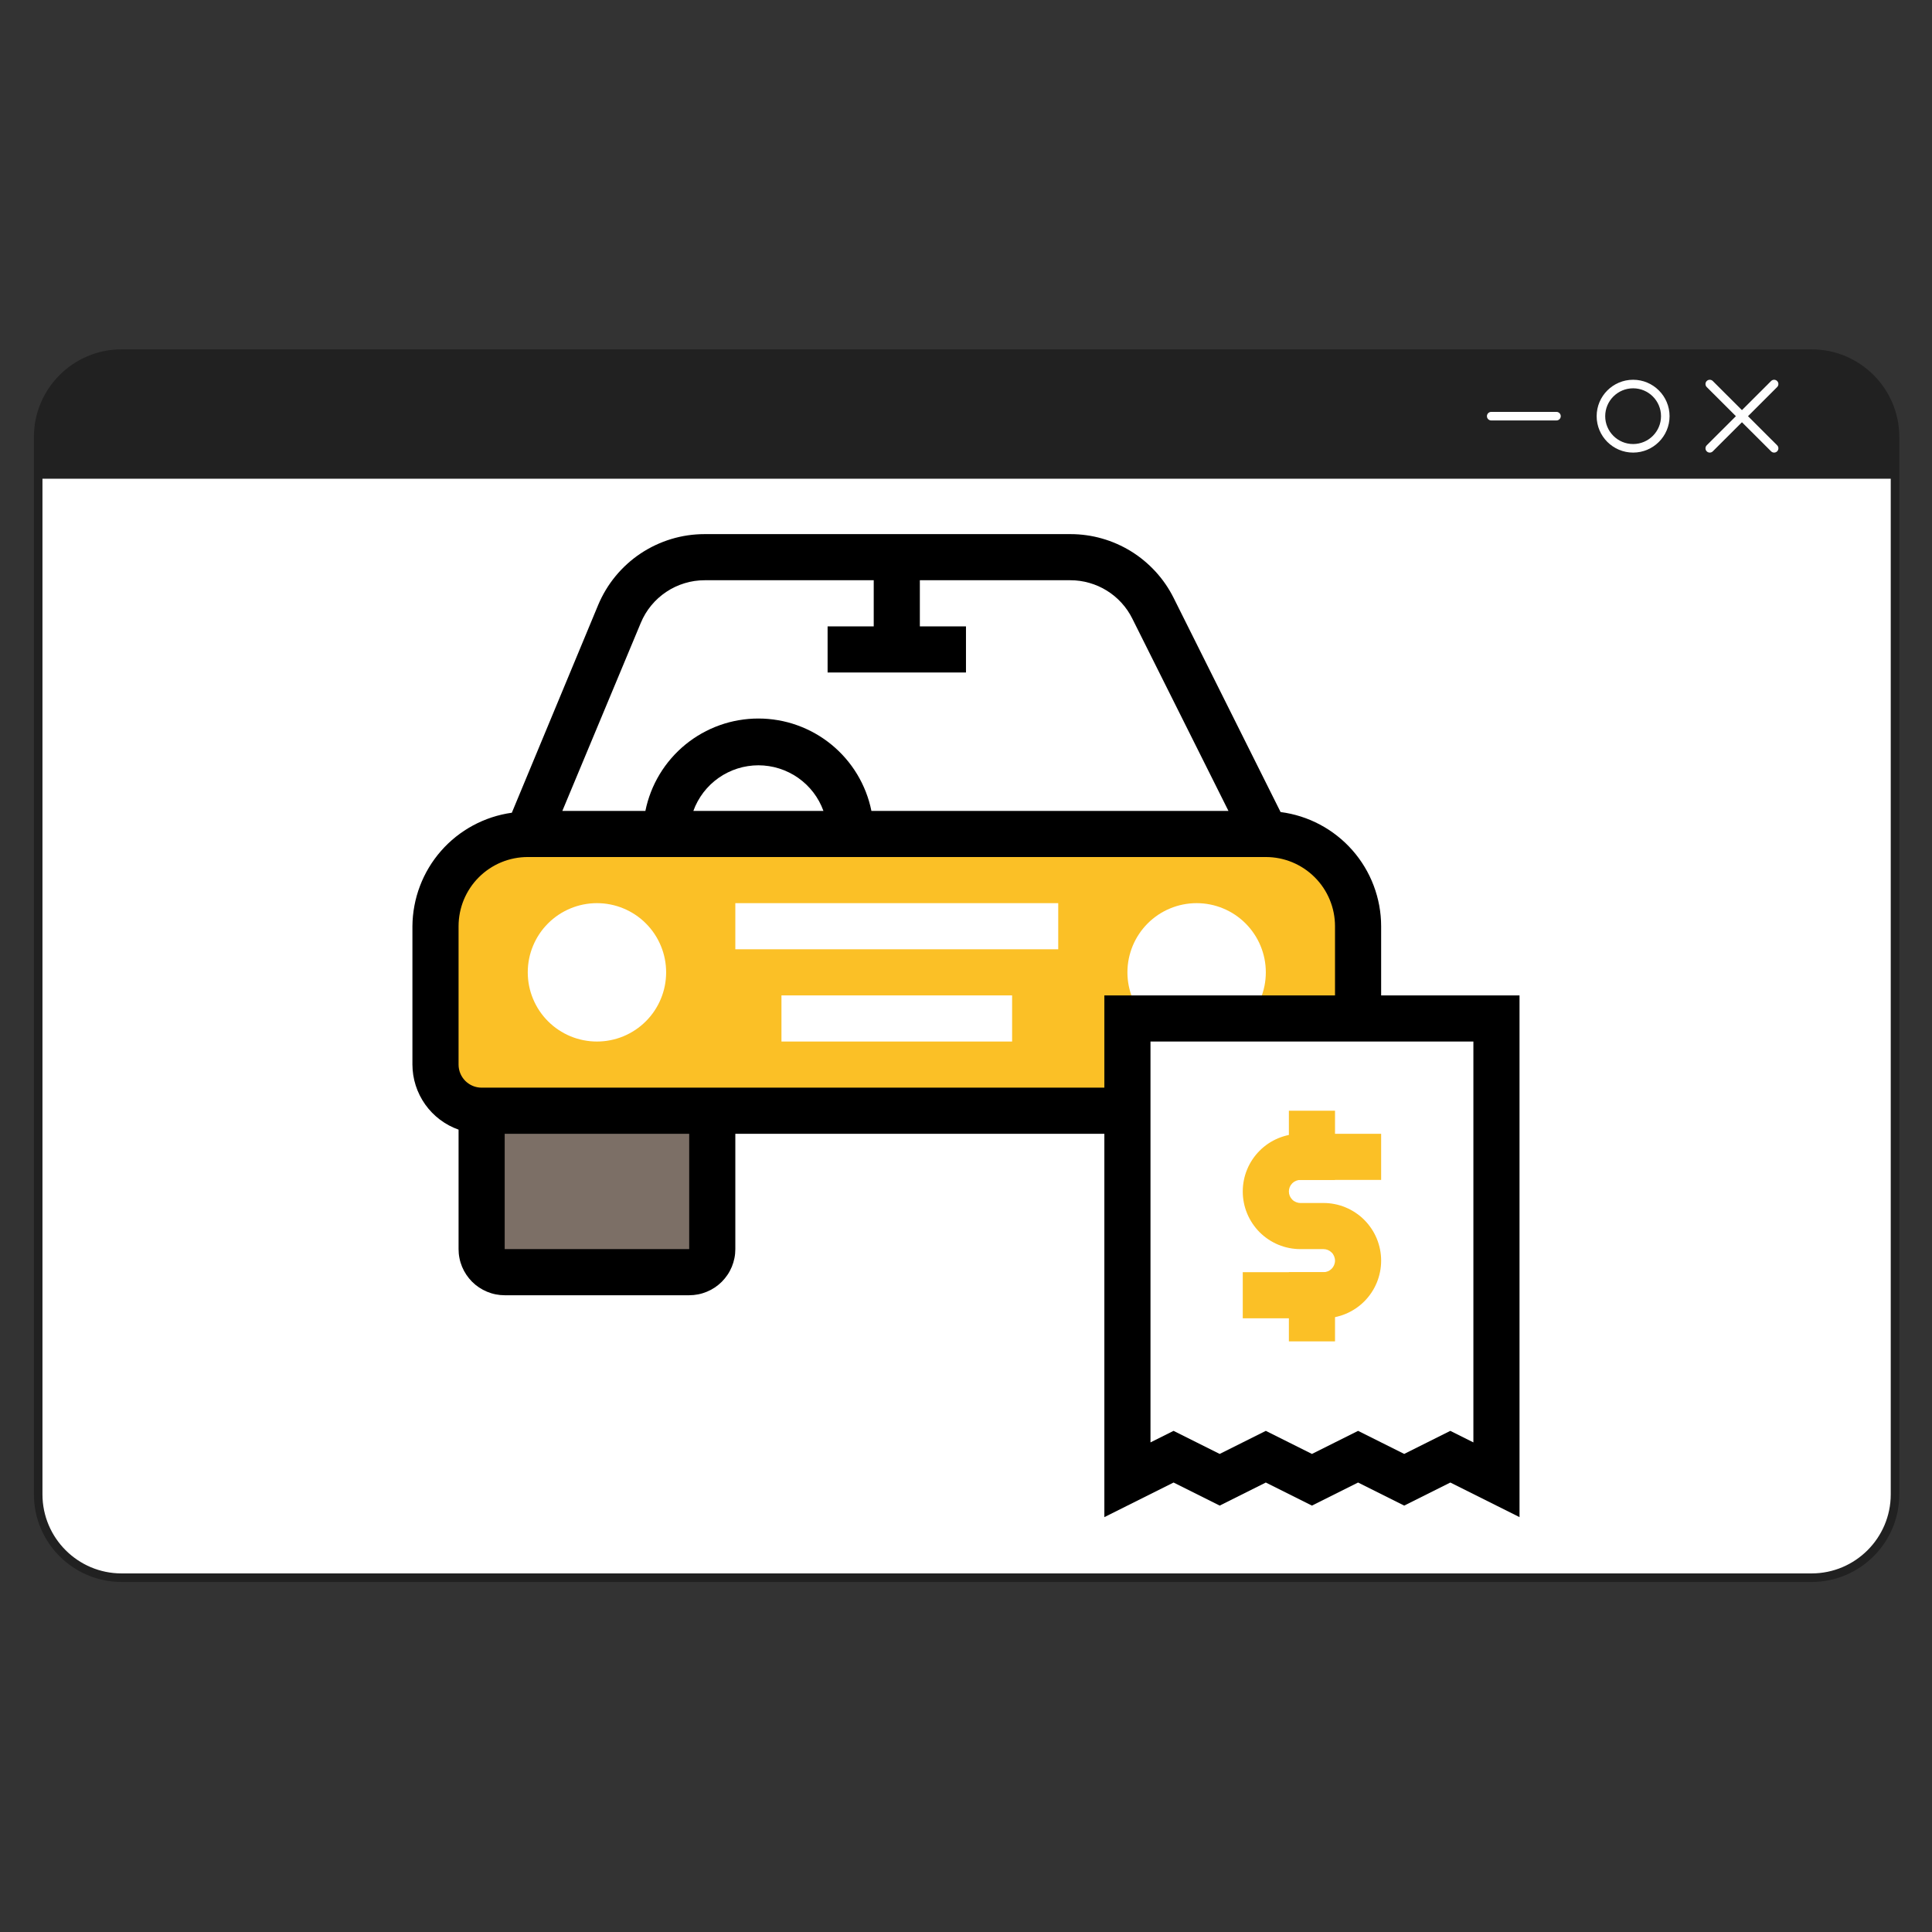 <svg xmlns="http://www.w3.org/2000/svg" xmlns:xlink="http://www.w3.org/1999/xlink" width="500" zoomAndPan="magnify" viewBox="0 0 375 375" height="500" preserveAspectRatio="xMidYMid meet" version="1.2"><rect x="0" y="0" width="375" height="375" fill="#333333" stroke="none"/><defs><clipPath id="73a5d50c2a"><path d="M 6.488 67.805 L 368.738 67.805 L 368.738 307.055 L 6.488 307.055 Z M 6.488 67.805 "/></clipPath><clipPath id="fcf66581ee"><path d="M 80.051 103 L 295 103 L 295 295 L 80.051 295 Z M 80.051 103 "/></clipPath></defs><g id="79f9cc19e1"><path style=" stroke:none;fill-rule:nonzero;fill:#ffffff;fill-opacity:1;" d="M 367.824 84.809 L 367.824 290.055 C 367.824 298.984 360.57 306.227 351.633 306.227 L 23.594 306.227 C 14.656 306.227 7.41 298.984 7.41 290.055 L 7.41 84.809 C 7.41 75.883 14.656 68.637 23.594 68.637 L 351.633 68.637 C 360.57 68.637 367.824 75.883 367.824 84.809 Z M 367.824 84.809 "/><g clip-rule="nonzero" clip-path="url(#73a5d50c2a)"><path style=" stroke:none;fill-rule:nonzero;fill:#212121;fill-opacity:1;" d="M 351.633 307.059 L 23.594 307.059 C 14.211 307.059 6.582 299.43 6.582 290.055 L 6.582 84.809 C 6.582 75.434 14.211 67.809 23.594 67.809 L 351.633 67.809 C 361.016 67.809 368.652 75.434 368.652 84.809 L 368.652 290.055 C 368.652 299.43 361.016 307.059 351.633 307.059 Z M 23.594 69.469 C 15.129 69.469 8.242 76.352 8.242 84.809 L 8.242 290.055 C 8.242 298.516 15.129 305.398 23.594 305.398 L 351.633 305.398 C 360.102 305.398 366.992 298.516 366.992 290.055 L 366.992 84.809 C 366.992 76.352 360.102 69.469 351.633 69.469 Z M 23.594 69.469 "/></g><path style=" stroke:none;fill-rule:nonzero;fill:#212121;fill-opacity:1;" d="M 367.824 84.809 L 367.824 92.922 L 7.41 92.922 L 7.41 84.809 C 7.41 75.883 14.656 68.637 23.594 68.637 L 351.633 68.637 C 360.57 68.637 367.824 75.883 367.824 84.809 Z M 367.824 84.809 "/><path style=" stroke:none;fill-rule:nonzero;fill:#ffffff;fill-opacity:1;" d="M 344.355 87.848 C 344.145 87.848 343.93 87.766 343.77 87.605 L 331.277 75.129 C 330.953 74.805 330.953 74.277 331.277 73.953 C 331.602 73.633 332.129 73.633 332.449 73.953 L 344.941 86.43 C 345.266 86.754 345.266 87.281 344.941 87.605 C 344.781 87.766 344.566 87.848 344.355 87.848 Z M 344.355 87.848 "/><path style=" stroke:none;fill-rule:nonzero;fill:#ffffff;fill-opacity:1;" d="M 331.863 87.848 C 331.652 87.848 331.438 87.766 331.277 87.605 C 330.953 87.281 330.953 86.754 331.277 86.43 L 343.77 73.953 C 344.094 73.633 344.617 73.633 344.941 73.953 C 345.266 74.277 345.266 74.805 344.941 75.129 L 332.453 87.605 C 332.289 87.766 332.078 87.848 331.863 87.848 Z M 331.863 87.848 "/><path style=" stroke:none;fill-rule:nonzero;fill:#ffffff;fill-opacity:1;" d="M 316.988 87.848 C 313.086 87.848 309.91 84.676 309.91 80.781 C 309.91 76.883 313.086 73.711 316.988 73.711 C 320.891 73.711 324.062 76.883 324.062 80.781 C 324.062 84.676 320.891 87.848 316.988 87.848 Z M 316.988 75.371 C 314 75.371 311.57 77.797 311.57 80.781 C 311.57 83.762 314 86.188 316.988 86.188 C 319.973 86.188 322.402 83.762 322.402 80.781 C 322.402 77.797 319.973 75.371 316.988 75.371 Z M 316.988 75.371 "/><path style=" stroke:none;fill-rule:nonzero;fill:#ffffff;fill-opacity:1;" d="M 302.109 81.609 L 289.441 81.609 C 288.984 81.609 288.613 81.238 288.613 80.781 C 288.613 80.32 288.984 79.949 289.441 79.949 L 302.109 79.949 C 302.57 79.949 302.941 80.32 302.941 80.781 C 302.941 81.238 302.57 81.609 302.109 81.609 Z M 302.109 81.609 "/><path style=" stroke:none;fill-rule:nonzero;fill:#7c6f66;fill-opacity:1;" d="M 93.484 211.113 L 138.25 211.113 L 138.25 242.453 C 138.25 242.746 138.223 243.039 138.164 243.324 C 138.109 243.613 138.023 243.895 137.91 244.164 C 137.797 244.438 137.66 244.695 137.496 244.941 C 137.332 245.184 137.148 245.41 136.941 245.617 C 136.73 245.824 136.508 246.012 136.262 246.176 C 136.016 246.34 135.758 246.477 135.488 246.59 C 135.215 246.699 134.938 246.785 134.648 246.844 C 134.359 246.902 134.066 246.93 133.773 246.93 L 97.961 246.93 C 97.664 246.93 97.375 246.902 97.086 246.844 C 96.797 246.785 96.52 246.699 96.246 246.59 C 95.977 246.477 95.719 246.34 95.473 246.176 C 95.227 246.012 95.004 245.824 94.793 245.617 C 94.586 245.41 94.402 245.184 94.238 244.941 C 94.074 244.695 93.938 244.438 93.824 244.164 C 93.711 243.895 93.625 243.613 93.57 243.324 C 93.512 243.039 93.484 242.746 93.484 242.453 Z M 93.484 211.113 "/><path style=" stroke:none;fill-rule:nonzero;fill:#fbc026;fill-opacity:1;" d="M 263.602 179.777 L 263.602 206.637 C 263.602 207.227 263.543 207.809 263.43 208.383 C 263.316 208.961 263.145 209.52 262.922 210.062 C 262.695 210.609 262.418 211.125 262.094 211.613 C 261.766 212.102 261.395 212.555 260.98 212.969 C 260.562 213.387 260.113 213.758 259.621 214.082 C 259.133 214.41 258.617 214.684 258.074 214.91 C 257.531 215.137 256.973 215.305 256.395 215.418 C 255.816 215.535 255.234 215.59 254.648 215.59 L 93.484 215.59 C 92.895 215.59 92.312 215.535 91.738 215.418 C 91.16 215.305 90.602 215.137 90.059 214.91 C 89.512 214.684 88.996 214.41 88.508 214.082 C 88.02 213.758 87.566 213.387 87.152 212.969 C 86.734 212.555 86.363 212.102 86.039 211.613 C 85.711 211.125 85.438 210.609 85.211 210.062 C 84.984 209.52 84.816 208.961 84.703 208.383 C 84.586 207.809 84.531 207.227 84.531 206.637 L 84.531 179.777 C 84.531 179.191 84.559 178.605 84.617 178.023 C 84.672 177.438 84.758 176.859 84.875 176.285 C 84.988 175.707 85.129 175.141 85.301 174.578 C 85.473 174.02 85.668 173.465 85.895 172.926 C 86.117 172.383 86.367 171.852 86.645 171.336 C 86.922 170.82 87.223 170.316 87.547 169.828 C 87.875 169.34 88.223 168.871 88.594 168.418 C 88.965 167.965 89.359 167.531 89.773 167.113 C 90.188 166.699 90.625 166.309 91.078 165.934 C 91.531 165.562 92 165.215 92.488 164.887 C 92.977 164.562 93.477 164.262 93.996 163.984 C 94.512 163.707 95.043 163.457 95.582 163.234 C 96.125 163.008 96.676 162.812 97.238 162.641 C 97.801 162.473 98.367 162.328 98.941 162.215 C 99.52 162.098 100.098 162.012 100.68 161.957 C 101.266 161.898 101.852 161.871 102.438 161.871 L 245.695 161.871 C 246.281 161.871 246.867 161.898 247.449 161.957 C 248.035 162.012 248.613 162.098 249.188 162.215 C 249.762 162.328 250.332 162.473 250.895 162.641 C 251.453 162.812 252.004 163.008 252.547 163.234 C 253.09 163.457 253.617 163.707 254.137 163.984 C 254.652 164.262 255.156 164.562 255.645 164.887 C 256.133 165.215 256.602 165.562 257.055 165.934 C 257.508 166.309 257.941 166.699 258.355 167.113 C 258.773 167.531 259.164 167.965 259.535 168.418 C 259.91 168.871 260.258 169.34 260.582 169.828 C 260.91 170.316 261.211 170.82 261.488 171.336 C 261.766 171.852 262.016 172.383 262.238 172.926 C 262.465 173.465 262.66 174.02 262.832 174.578 C 263 175.141 263.145 175.707 263.258 176.285 C 263.371 176.859 263.457 177.438 263.516 178.023 C 263.574 178.605 263.602 179.191 263.602 179.777 Z M 263.602 179.777 "/><path style=" stroke:none;fill-rule:nonzero;fill:#ffffff;fill-opacity:1;" d="M 245.695 188.73 C 245.695 189.613 245.609 190.484 245.438 191.352 C 245.266 192.215 245.008 193.055 244.672 193.871 C 244.336 194.684 243.922 195.461 243.43 196.191 C 242.941 196.926 242.383 197.605 241.762 198.227 C 241.137 198.852 240.457 199.406 239.727 199.898 C 238.992 200.387 238.219 200.801 237.402 201.141 C 236.59 201.477 235.75 201.73 234.883 201.902 C 234.02 202.074 233.145 202.16 232.266 202.16 C 231.383 202.16 230.508 202.074 229.645 201.902 C 228.777 201.73 227.938 201.477 227.125 201.141 C 226.309 200.801 225.535 200.387 224.801 199.898 C 224.07 199.406 223.391 198.852 222.766 198.227 C 222.145 197.605 221.586 196.926 221.098 196.191 C 220.605 195.461 220.195 194.684 219.855 193.871 C 219.52 193.055 219.266 192.215 219.09 191.352 C 218.918 190.484 218.832 189.613 218.832 188.73 C 218.832 187.848 218.918 186.977 219.09 186.109 C 219.266 185.246 219.52 184.406 219.855 183.59 C 220.195 182.777 220.605 182.004 221.098 181.27 C 221.586 180.535 222.145 179.859 222.766 179.234 C 223.391 178.609 224.07 178.055 224.801 177.562 C 225.535 177.074 226.309 176.66 227.125 176.324 C 227.938 175.984 228.777 175.73 229.645 175.559 C 230.508 175.387 231.383 175.301 232.266 175.301 C 233.145 175.301 234.02 175.387 234.883 175.559 C 235.75 175.73 236.59 175.984 237.402 176.324 C 238.219 176.66 238.992 177.074 239.727 177.562 C 240.457 178.055 241.137 178.609 241.762 179.234 C 242.383 179.859 242.941 180.535 243.43 181.27 C 243.922 182.004 244.336 182.777 244.672 183.59 C 245.008 184.406 245.266 185.246 245.438 186.109 C 245.609 186.977 245.695 187.848 245.695 188.73 Z M 245.695 188.73 "/><path style=" stroke:none;fill-rule:nonzero;fill:#ffffff;fill-opacity:1;" d="M 245.695 161.871 L 102.438 161.871 L 120.344 119.16 C 120.68 118.355 121.074 117.574 121.523 116.824 C 121.977 116.078 122.48 115.363 123.035 114.688 C 123.59 114.012 124.191 113.379 124.84 112.793 C 125.488 112.203 126.176 111.668 126.902 111.18 C 127.629 110.695 128.387 110.262 129.176 109.887 C 129.965 109.512 130.777 109.195 131.613 108.938 C 132.449 108.68 133.301 108.484 134.164 108.355 C 135.031 108.223 135.898 108.152 136.773 108.148 L 207.777 108.148 C 209.438 108.148 211.07 108.375 212.672 108.828 C 214.273 109.281 215.781 109.945 217.195 110.816 C 218.609 111.691 219.879 112.742 221.004 113.969 C 222.125 115.195 223.059 116.555 223.805 118.043 Z M 245.695 161.871 "/><path style=" stroke:none;fill-rule:nonzero;fill:#ffffff;fill-opacity:1;" d="M 290.461 197.684 L 290.461 287.219 L 281.508 282.742 L 272.555 287.219 L 263.602 282.742 L 254.648 287.219 L 245.695 282.742 L 236.742 287.219 L 227.789 282.742 L 218.832 287.219 L 218.832 197.684 Z M 290.461 197.684 "/><path style=" stroke:none;fill-rule:nonzero;fill:#fbc026;fill-opacity:1;" d="M 256.887 255.883 L 241.219 255.883 L 241.219 246.93 L 256.887 246.93 C 257.184 246.93 257.469 246.871 257.742 246.758 C 258.016 246.645 258.258 246.484 258.469 246.273 C 258.68 246.062 258.84 245.82 258.953 245.547 C 259.066 245.273 259.125 244.988 259.125 244.691 C 259.125 244.395 259.066 244.109 258.953 243.836 C 258.84 243.559 258.68 243.316 258.469 243.109 C 258.258 242.898 258.016 242.738 257.742 242.621 C 257.469 242.508 257.184 242.453 256.887 242.453 L 252.41 242.453 C 251.676 242.453 250.945 242.379 250.227 242.238 C 249.504 242.094 248.805 241.883 248.125 241.602 C 247.449 241.32 246.805 240.973 246.191 240.566 C 245.582 240.156 245.016 239.695 244.496 239.176 C 243.977 238.656 243.512 238.09 243.105 237.477 C 242.695 236.867 242.352 236.223 242.07 235.543 C 241.789 234.863 241.574 234.164 241.434 233.445 C 241.289 232.723 241.219 231.996 241.219 231.262 C 241.219 230.527 241.289 229.797 241.434 229.078 C 241.574 228.355 241.789 227.656 242.07 226.977 C 242.352 226.297 242.695 225.652 243.105 225.043 C 243.512 224.43 243.977 223.867 244.496 223.348 C 245.016 222.828 245.582 222.363 246.191 221.953 C 246.805 221.547 247.449 221.203 248.125 220.922 C 248.805 220.641 249.504 220.426 250.227 220.285 C 250.945 220.141 251.676 220.07 252.41 220.07 L 268.078 220.07 L 268.078 229.023 L 252.41 229.023 C 252.113 229.023 251.828 229.078 251.555 229.191 C 251.277 229.305 251.035 229.469 250.828 229.676 C 250.617 229.887 250.457 230.129 250.34 230.402 C 250.227 230.68 250.172 230.965 250.172 231.262 C 250.172 231.559 250.227 231.844 250.34 232.117 C 250.457 232.391 250.617 232.633 250.828 232.844 C 251.035 233.055 251.277 233.215 251.555 233.328 C 251.828 233.441 252.113 233.5 252.41 233.5 L 256.887 233.5 C 257.621 233.5 258.348 233.57 259.07 233.715 C 259.789 233.855 260.492 234.07 261.168 234.352 C 261.848 234.633 262.492 234.977 263.105 235.387 C 263.715 235.793 264.281 236.258 264.801 236.777 C 265.32 237.297 265.785 237.863 266.191 238.473 C 266.602 239.082 266.945 239.73 267.227 240.406 C 267.508 241.086 267.719 241.785 267.863 242.508 C 268.008 243.227 268.078 243.957 268.078 244.691 C 268.078 245.426 268.008 246.152 267.863 246.875 C 267.719 247.594 267.508 248.293 267.227 248.973 C 266.945 249.652 266.602 250.297 266.191 250.91 C 265.785 251.52 265.32 252.086 264.801 252.605 C 264.281 253.125 263.715 253.59 263.105 253.996 C 262.492 254.406 261.848 254.75 261.168 255.031 C 260.492 255.312 259.789 255.523 259.07 255.668 C 258.348 255.812 257.621 255.883 256.887 255.883 Z M 256.887 255.883 "/><path style=" stroke:none;fill-rule:nonzero;fill:#fbc026;fill-opacity:1;" d="M 250.172 215.59 L 259.125 215.59 L 259.125 229.023 L 250.172 229.023 Z M 250.172 215.59 "/><path style=" stroke:none;fill-rule:nonzero;fill:#fbc026;fill-opacity:1;" d="M 250.172 246.93 L 259.125 246.93 L 259.125 260.359 L 250.172 260.359 Z M 250.172 246.93 "/><path style=" stroke:none;fill-rule:nonzero;fill:#ffffff;fill-opacity:1;" d="M 129.297 188.73 C 129.297 189.613 129.211 190.484 129.039 191.352 C 128.867 192.215 128.613 193.055 128.273 193.871 C 127.938 194.684 127.523 195.461 127.035 196.191 C 126.543 196.926 125.988 197.605 125.363 198.227 C 124.742 198.852 124.062 199.406 123.328 199.898 C 122.594 200.387 121.82 200.801 121.008 201.141 C 120.191 201.477 119.352 201.73 118.488 201.902 C 117.621 202.074 116.75 202.16 115.867 202.16 C 114.984 202.16 114.113 202.074 113.246 201.902 C 112.383 201.73 111.543 201.477 110.727 201.141 C 109.914 200.801 109.141 200.387 108.406 199.898 C 107.672 199.406 106.992 198.852 106.371 198.227 C 105.746 197.605 105.191 196.926 104.699 196.191 C 104.211 195.461 103.797 194.684 103.461 193.871 C 103.121 193.055 102.867 192.215 102.695 191.352 C 102.523 190.484 102.438 189.613 102.438 188.73 C 102.438 187.848 102.523 186.977 102.695 186.109 C 102.867 185.246 103.121 184.406 103.461 183.59 C 103.797 182.777 104.211 182.004 104.699 181.27 C 105.191 180.535 105.746 179.859 106.371 179.234 C 106.992 178.609 107.672 178.055 108.406 177.562 C 109.141 177.074 109.914 176.66 110.727 176.324 C 111.543 175.984 112.383 175.73 113.246 175.559 C 114.113 175.387 114.984 175.301 115.867 175.301 C 116.75 175.301 117.621 175.387 118.488 175.559 C 119.352 175.73 120.191 175.984 121.008 176.324 C 121.82 176.66 122.594 177.074 123.328 177.562 C 124.062 178.055 124.742 178.609 125.363 179.234 C 125.988 179.859 126.543 180.535 127.035 181.27 C 127.523 182.004 127.938 182.777 128.273 183.59 C 128.613 184.406 128.867 185.246 129.039 186.109 C 129.211 186.977 129.297 187.848 129.297 188.73 Z M 129.297 188.73 "/><path style=" stroke:none;fill-rule:nonzero;fill:#ffffff;fill-opacity:1;" d="M 142.727 175.301 L 205.402 175.301 L 205.402 184.254 L 142.727 184.254 Z M 142.727 175.301 "/><path style=" stroke:none;fill-rule:nonzero;fill:#ffffff;fill-opacity:1;" d="M 151.68 193.207 L 196.449 193.207 L 196.449 202.16 L 151.68 202.16 Z M 151.68 193.207 "/><g clip-rule="nonzero" clip-path="url(#fcf66581ee)"><path style=" stroke:none;fill-rule:nonzero;fill:#000000;fill-opacity:1;" d="M 268.078 193.207 L 268.078 179.777 C 268.078 178.43 267.953 177.094 267.711 175.77 C 267.465 174.445 267.105 173.152 266.629 171.891 C 266.152 170.629 265.566 169.422 264.871 168.27 C 264.176 167.117 263.383 166.031 262.492 165.023 C 261.602 164.012 260.629 163.086 259.57 162.254 C 258.512 161.418 257.391 160.684 256.199 160.051 C 255.012 159.418 253.773 158.898 252.488 158.488 C 251.207 158.082 249.895 157.789 248.559 157.617 L 227.789 116.027 C 227.324 115.102 226.801 114.215 226.215 113.363 C 225.629 112.512 224.988 111.707 224.289 110.945 C 223.59 110.184 222.844 109.473 222.047 108.812 C 221.254 108.152 220.414 107.551 219.535 107.008 C 218.656 106.465 217.742 105.988 216.797 105.57 C 215.852 105.152 214.883 104.805 213.887 104.523 C 212.895 104.238 211.887 104.027 210.863 103.887 C 209.836 103.742 208.809 103.672 207.777 103.672 L 136.773 103.672 C 135.672 103.672 134.578 103.75 133.492 103.91 C 132.402 104.07 131.332 104.312 130.281 104.629 C 129.227 104.949 128.203 105.344 127.207 105.812 C 126.215 106.281 125.258 106.82 124.344 107.43 C 123.426 108.039 122.562 108.715 121.746 109.453 C 120.93 110.191 120.172 110.984 119.473 111.832 C 118.773 112.684 118.141 113.578 117.574 114.523 C 117.008 115.465 116.512 116.445 116.09 117.461 L 99.348 157.75 C 98.027 157.934 96.734 158.234 95.465 158.648 C 94.199 159.066 92.977 159.59 91.805 160.223 C 90.633 160.855 89.523 161.59 88.48 162.418 C 87.438 163.25 86.477 164.168 85.598 165.172 C 84.719 166.176 83.938 167.246 83.25 168.391 C 82.562 169.535 81.984 170.727 81.512 171.977 C 81.035 173.223 80.68 174.5 80.434 175.812 C 80.188 177.121 80.062 178.445 80.051 179.777 L 80.051 206.637 C 80.055 207.328 80.109 208.012 80.215 208.691 C 80.324 209.371 80.48 210.039 80.691 210.695 C 80.902 211.352 81.16 211.988 81.469 212.602 C 81.777 213.219 82.129 213.809 82.527 214.371 C 82.926 214.93 83.367 215.461 83.844 215.953 C 84.324 216.449 84.84 216.902 85.387 217.316 C 85.938 217.73 86.516 218.102 87.121 218.43 C 87.73 218.754 88.355 219.031 89.008 219.262 L 89.008 242.453 C 89.008 243.039 89.062 243.621 89.18 244.199 C 89.293 244.777 89.465 245.336 89.688 245.879 C 89.914 246.422 90.188 246.938 90.516 247.426 C 90.844 247.914 91.215 248.367 91.629 248.785 C 92.043 249.199 92.496 249.57 92.984 249.898 C 93.473 250.223 93.992 250.5 94.535 250.723 C 95.078 250.949 95.637 251.121 96.215 251.234 C 96.789 251.348 97.371 251.406 97.961 251.406 L 133.773 251.406 C 134.363 251.406 134.945 251.348 135.52 251.234 C 136.098 251.121 136.656 250.949 137.199 250.723 C 137.742 250.5 138.262 250.223 138.75 249.898 C 139.238 249.57 139.691 249.199 140.105 248.785 C 140.52 248.367 140.891 247.914 141.219 247.426 C 141.547 246.938 141.82 246.422 142.047 245.879 C 142.27 245.336 142.441 244.777 142.555 244.199 C 142.672 243.621 142.727 243.039 142.727 242.453 L 142.727 220.07 L 214.355 220.07 L 214.355 294.473 L 227.789 287.758 L 236.742 292.234 L 245.695 287.758 L 254.648 292.234 L 263.602 287.758 L 272.555 292.234 L 281.508 287.758 L 294.938 294.473 L 294.938 193.207 Z M 124.375 120.906 C 124.883 119.68 125.559 118.555 126.398 117.531 C 127.242 116.504 128.215 115.625 129.32 114.887 C 130.422 114.148 131.609 113.59 132.879 113.203 C 134.148 112.816 135.445 112.625 136.773 112.625 L 169.59 112.625 L 169.59 121.578 L 160.637 121.578 L 160.637 130.531 L 187.496 130.531 L 187.496 121.578 L 178.543 121.578 L 178.543 112.625 L 207.777 112.625 C 209.023 112.625 210.246 112.797 211.441 113.141 C 212.641 113.484 213.77 113.98 214.828 114.637 C 215.891 115.293 216.84 116.082 217.68 117.004 C 218.52 117.922 219.219 118.941 219.773 120.055 L 238.441 157.395 L 169.141 157.395 C 168.887 156.137 168.527 154.914 168.062 153.719 C 167.594 152.523 167.031 151.379 166.371 150.281 C 165.707 149.184 164.957 148.152 164.117 147.184 C 163.277 146.215 162.363 145.328 161.371 144.516 C 160.379 143.707 159.324 142.984 158.207 142.355 C 157.094 141.727 155.93 141.195 154.727 140.766 C 153.52 140.332 152.285 140.008 151.02 139.793 C 149.758 139.574 148.484 139.465 147.203 139.465 C 145.922 139.465 144.652 139.574 143.391 139.793 C 142.125 140.008 140.891 140.332 139.684 140.766 C 138.477 141.195 137.316 141.727 136.199 142.355 C 135.086 142.984 134.031 143.707 133.039 144.516 C 132.047 145.328 131.133 146.215 130.293 147.184 C 129.453 148.152 128.703 149.184 128.039 150.281 C 127.379 151.379 126.812 152.523 126.348 153.719 C 125.883 154.914 125.523 156.137 125.27 157.395 L 109.152 157.395 Z M 159.828 157.395 L 134.582 157.395 C 134.812 156.75 135.094 156.125 135.426 155.523 C 135.754 154.922 136.129 154.352 136.543 153.805 C 136.961 153.262 137.418 152.754 137.91 152.277 C 138.406 151.805 138.934 151.371 139.496 150.977 C 140.059 150.582 140.645 150.234 141.262 149.934 C 141.875 149.629 142.508 149.375 143.164 149.168 C 143.816 148.961 144.484 148.805 145.16 148.703 C 145.836 148.598 146.52 148.543 147.203 148.543 C 147.891 148.543 148.57 148.598 149.25 148.703 C 149.926 148.805 150.594 148.961 151.246 149.168 C 151.898 149.375 152.535 149.629 153.148 149.934 C 153.766 150.234 154.352 150.582 154.914 150.977 C 155.473 151.371 156.004 151.805 156.496 152.277 C 156.992 152.754 157.449 153.262 157.867 153.805 C 158.281 154.352 158.656 154.922 158.984 155.523 C 159.312 156.125 159.594 156.75 159.828 157.395 Z M 133.773 242.453 L 97.961 242.453 L 97.961 220.07 L 133.773 220.07 Z M 93.484 211.113 C 93.188 211.113 92.898 211.086 92.609 211.027 C 92.32 210.973 92.043 210.887 91.77 210.773 C 91.5 210.66 91.242 210.523 90.996 210.359 C 90.75 210.195 90.527 210.012 90.316 209.805 C 90.109 209.594 89.926 209.371 89.762 209.125 C 89.598 208.879 89.461 208.621 89.348 208.352 C 89.234 208.078 89.148 207.801 89.094 207.512 C 89.035 207.223 89.008 206.934 89.008 206.637 L 89.008 179.777 C 89.008 178.895 89.094 178.023 89.266 177.156 C 89.438 176.293 89.691 175.453 90.027 174.637 C 90.367 173.824 90.781 173.047 91.27 172.316 C 91.758 171.582 92.316 170.902 92.941 170.281 C 93.562 169.656 94.242 169.102 94.977 168.609 C 95.707 168.121 96.48 167.707 97.297 167.367 C 98.113 167.031 98.953 166.777 99.816 166.605 C 100.68 166.434 101.555 166.348 102.438 166.348 L 245.695 166.348 C 246.578 166.348 247.449 166.434 248.316 166.605 C 249.18 166.777 250.02 167.031 250.836 167.367 C 251.648 167.707 252.422 168.121 253.156 168.609 C 253.891 169.102 254.566 169.656 255.191 170.281 C 255.816 170.902 256.371 171.582 256.863 172.316 C 257.352 173.047 257.766 173.824 258.102 174.637 C 258.441 175.453 258.695 176.293 258.867 177.156 C 259.039 178.023 259.125 178.895 259.125 179.777 L 259.125 193.207 L 214.355 193.207 L 214.355 211.113 Z M 285.984 279.969 L 281.508 277.73 L 272.555 282.207 L 263.602 277.73 L 254.648 282.207 L 245.695 277.73 L 236.742 282.207 L 227.789 277.73 L 223.309 279.969 L 223.309 202.16 L 285.984 202.16 Z M 285.984 279.969 "/></g></g></svg>